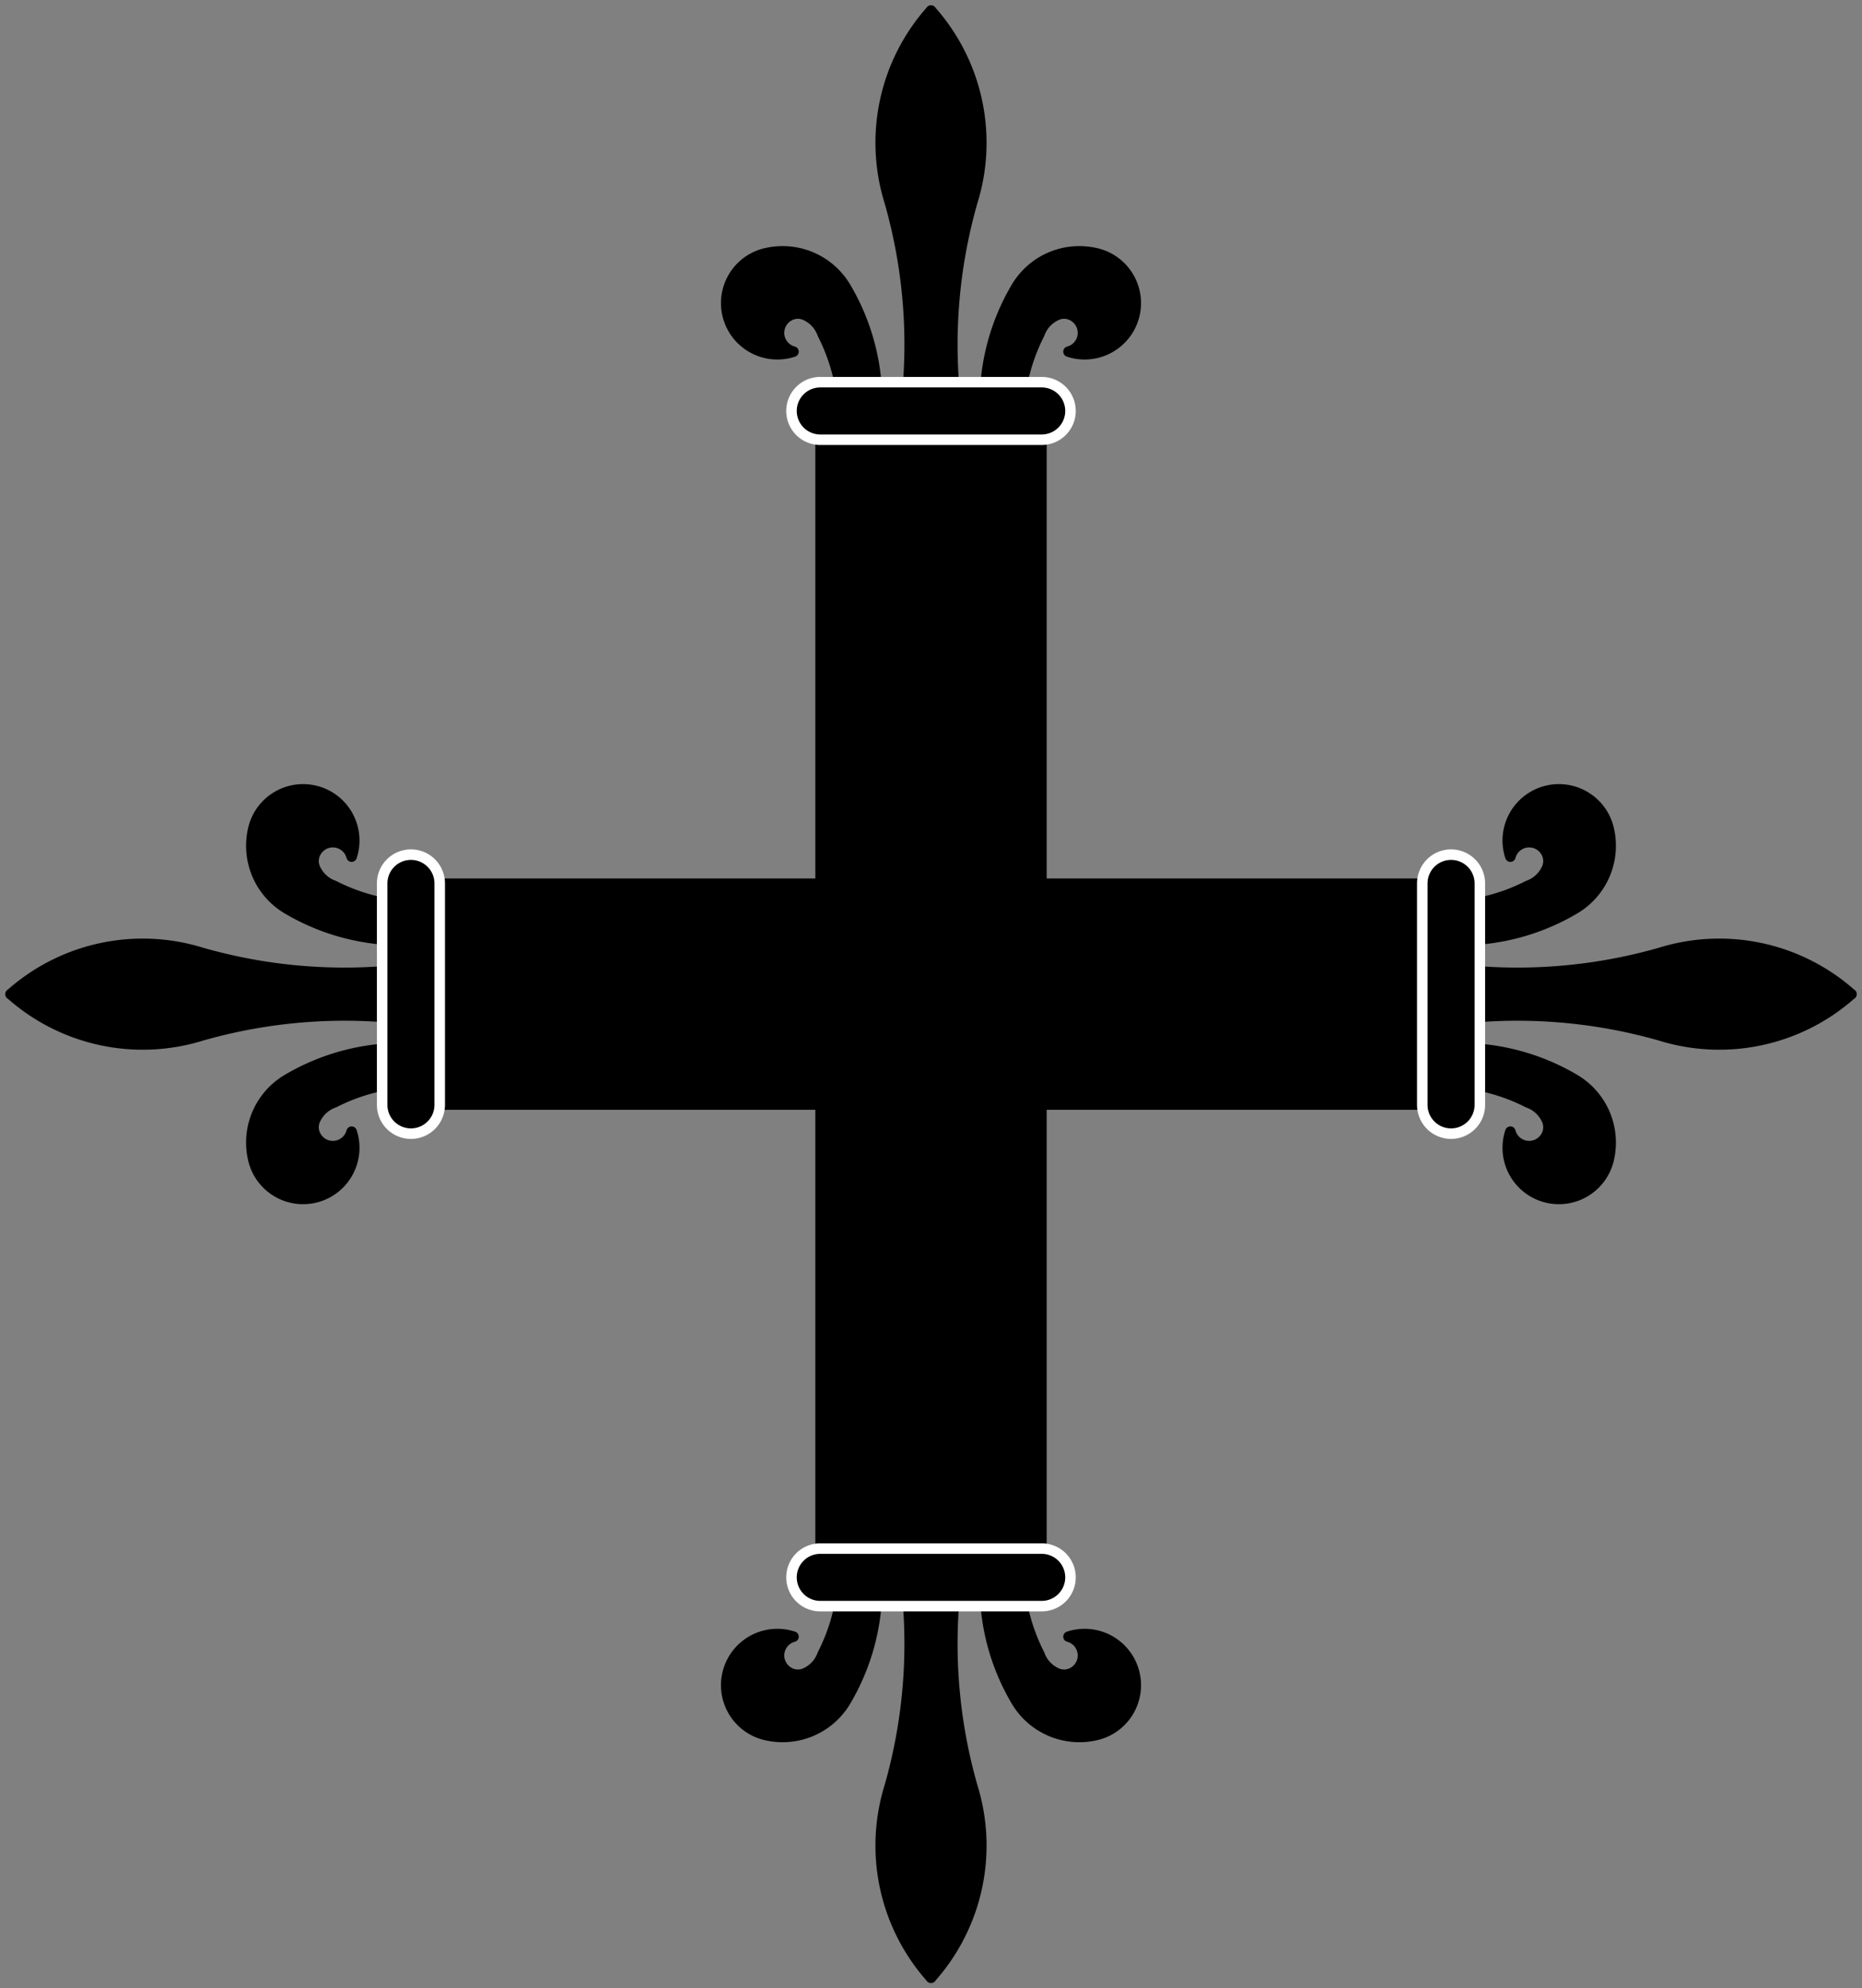 <?xml version="1.0" encoding="UTF-8" standalone="no"?>
<!-- Generated by Microsoft Visio 11.0, SVG Export, v1.0 Cross_Floretty.svg Page-1 -->

<svg
   xmlns:v="http://schemas.microsoft.com/visio/2003/SVGExtensions/"
   xmlns:dc="http://purl.org/dc/elements/1.1/"
   xmlns:cc="http://creativecommons.org/ns#"
   xmlns:rdf="http://www.w3.org/1999/02/22-rdf-syntax-ns#"
   xmlns:svg="http://www.w3.org/2000/svg"
   xmlns="http://www.w3.org/2000/svg"
   xmlns:sodipodi="http://sodipodi.sourceforge.net/DTD/sodipodi-0.dtd"
   xmlns:inkscape="http://www.inkscape.org/namespaces/inkscape"
   width="7.378in"
   height="7.878in"
   viewBox="0 0 531.188 567.188"
   xml:space="preserve"
   color-interpolation-filters="sRGB"
   class="st3"
   id="svg2"
   version="1.1"
   inkscape:version="0.48.2 r9819"
   sodipodi:docname="Cross_Floretty.svg"><rect x="0" y="0" width="531.188" height="567.188" fill="#808080" stroke="none"/><defs
   id="defs126" /><sodipodi:namedview
   pagecolor="#ffffff"
   bordercolor="#666666"
   borderopacity="1"
   objecttolerance="10"
   gridtolerance="10"
   guidetolerance="10"
   inkscape:pageopacity="0"
   inkscape:pageshadow="2"
   inkscape:window-width="640"
   inkscape:window-height="480"
   id="namedview124"
   showgrid="false"
   inkscape:zoom="0.3328707"
   inkscape:cx="331.992"
   inkscape:cy="354.492"
   inkscape:window-x="0"
   inkscape:window-y="0"
   inkscape:window-maximized="0"
   inkscape:current-layer="svg2" />
	<title
   id="title4">Cross Floretty</title>
	<v:documentProperties
   v:langID="1033"
   v:viewMarkup="false" />

	<style
   type="text/css"
   id="style6">
	
		.st1 {fill:#000000;stroke:#000000;stroke-linecap:round;stroke-linejoin:round;stroke-width:3}
		.st2 {fill:#000000;stroke:#ffffff;stroke-linecap:round;stroke-linejoin:round;stroke-width:3}
		.st3 {fill:none;fill-rule:evenodd;font-size:12px;overflow:visible;stroke-linecap:square;stroke-miterlimit:3}
	
	</style>

	<g
   v:mID="0"
   v:index="1"
   v:groupContext="foregroundPage"
   id="g8">
		<title
   id="title10">Page-1</title>
		<v:pageProperties
   v:drawingScale="1"
   v:pageScale="1"
   v:drawingUnits="19"
   v:shadowOffsetX="9"
   v:shadowOffsetY="-9" />
		<g
   id="group2-1"
   transform="translate(3,-3)"
   v:mID="2"
   v:groupContext="group">
			<title
   id="title13">Cross Floretty</title>
			<g
   id="shape3-2"
   v:mID="3"
   v:groupContext="shape"
   transform="translate(115.706,-120.206)">
				<title
   id="title16">Sheet.3</title>
				<path
   d="M178.39 375.3 L178.39 241.23 L115.39 241.23 L115.39 375.3 L0 375.3 L0 438.3 L115.39 438.3 L115.39 567.19         L178.39 567.19 L178.39 438.3 L297 438.3 L297 375.3 L178.39 375.3 Z"
   class="st1"
   id="path18" />
			</g>
			<g
   id="group4-4"
   transform="translate(204.23,-438.75)"
   v:mID="4"
   v:groupContext="group">
				<title
   id="title21">Sheet.4</title>
				<g
   id="shape5-5"
   v:mID="5"
   v:groupContext="shape"
   transform="translate(44.014,-8.25)">
					<title
   id="title24">Sheet.5</title>
					<path
   d="M14.35 453.03 L14.33 453 L14.33 453.05 A56.676 56.676 -180 0 0 2.56 507.56 A148.307 148.307 0 0 1          7.06 567.19 L14.33 567.19 L14.37 567.19 L21.64 567.19 A148.307 148.307 0 0 1 26.14 507.56 A56.676          56.676 -180 0 0 14.37 453.05 L14.37 453 L14.35 453.03 Z"
   class="st1"
   id="path26" />
				</g>
				<g
   id="group6-7"
   transform="translate(-1.59872E-014,-8.25)"
   v:mID="6"
   v:groupContext="group">
					<title
   id="title29">Sheet.6</title>
					<g
   id="shape7-8"
   v:mID="7"
   v:groupContext="shape"
   transform="translate(73.774,-2.27374E-013)">
						<title
   id="title32">Sheet.7</title>
						<path
   d="M0.05 567.19 A63.968 63.968 0 0 1 9.05 531.75 A20.917 20.917 0 0 1 31.41 522.19 A14.587 14.587           0 1 1 23.82 550.31 A5.537 5.537 -180 0 0 25.23 540.19 A5.16 5.16 -180 0 0 20.13 540.05           A9.193 9.193 -180 0 0 15.52 545.25 A54.849 54.849 -180 0 0 9.62 567.19 L0.05 567.19 Z"
   class="st1"
   id="path34" />
					</g>
					<g
   id="shape8-10"
   v:mID="8"
   v:groupContext="shape"
   transform="translate(42.954,0) scale(-1,1)">
						<title
   id="title37">Sheet.8</title>
						<path
   d="M0.05 567.19 A63.968 63.968 0 0 1 9.05 531.75 A20.917 20.917 0 0 1 31.41 522.19 A14.587 14.587           0 1 1 23.82 550.31 A5.537 5.537 -180 0 0 25.23 540.19 A5.16 5.16 -180 0 0 20.13 540.05           A9.193 9.193 -180 0 0 15.52 545.25 A54.849 54.849 -180 0 0 9.62 567.19 L0.05 567.19 Z"
   class="st1"
   id="path39" />
					</g>
				</g>
				<g
   id="shape9-12"
   v:mID="9"
   v:groupContext="shape"
   transform="translate(18.567,0)">
					<title
   id="title42">Rounded rectangle.114</title>
					<v:userDefs>
						<v:ud
   v:nameU="visVersion"
   v:val="VT0(14):26" />
					</v:userDefs>
					<path
   d="M71.39 567.19 A8.207 8.207 -180 0 0 79.59 558.98 A8.207 8.207 -180 0 0 71.39 550.77 L8.21 550.77          A8.207 8.207 -180 0 0 0 558.98 A8.207 8.207 -180 0 0 8.21 567.19 L71.39 567.19 Z"
   class="st2"
   id="path44" />
				</g>
			</g>
			<g
   id="group10-14"
   transform="translate(204.23,1011.94) scale(1,-1)"
   v:mID="10"
   v:groupContext="group">
				<title
   id="title47">Sheet.10</title>
				<g
   id="shape11-15"
   v:mID="11"
   v:groupContext="shape"
   transform="translate(44.014,-8.25)">
					<title
   id="title50">Sheet.11</title>
					<path
   d="M14.35 453.03 L14.33 453 L14.33 453.05 A56.676 56.676 -180 0 0 2.56 507.56 A148.307 148.307 0 0 1          7.06 567.19 L14.33 567.19 L14.37 567.19 L21.64 567.19 A148.307 148.307 0 0 1 26.14 507.56 A56.676          56.676 -180 0 0 14.37 453.05 L14.37 453 L14.35 453.03 Z"
   class="st1"
   id="path52" />
				</g>
				<g
   id="group12-17"
   transform="translate(-1.59872E-014,-8.25)"
   v:mID="12"
   v:groupContext="group">
					<title
   id="title55">Sheet.12</title>
					<g
   id="shape13-18"
   v:mID="13"
   v:groupContext="shape"
   transform="translate(73.774,-2.27374E-013)">
						<title
   id="title58">Sheet.13</title>
						<path
   d="M0.05 567.19 A63.968 63.968 0 0 1 9.05 531.75 A20.917 20.917 0 0 1 31.41 522.19 A14.587 14.587           0 1 1 23.82 550.31 A5.537 5.537 -180 0 0 25.23 540.19 A5.16 5.16 -180 0 0 20.13 540.05           A9.193 9.193 -180 0 0 15.52 545.25 A54.849 54.849 -180 0 0 9.62 567.19 L0.05 567.19 Z"
   class="st1"
   id="path60" />
					</g>
					<g
   id="shape14-20"
   v:mID="14"
   v:groupContext="shape"
   transform="translate(42.954,0) scale(-1,1)">
						<title
   id="title63">Sheet.14</title>
						<path
   d="M0.05 567.19 A63.968 63.968 0 0 1 9.05 531.75 A20.917 20.917 0 0 1 31.41 522.19 A14.587 14.587           0 1 1 23.82 550.31 A5.537 5.537 -180 0 0 25.23 540.19 A5.16 5.16 -180 0 0 20.13 540.05           A9.193 9.193 -180 0 0 15.52 545.25 A54.849 54.849 -180 0 0 9.62 567.19 L0.05 567.19 Z"
   class="st1"
   id="path65" />
					</g>
				</g>
				<g
   id="shape15-22"
   v:mID="15"
   v:groupContext="shape"
   transform="translate(18.567,0)">
					<title
   id="title68">Rounded rectangle.114</title>
					<v:userDefs>
						<v:ud
   v:nameU="visVersion"
   v:val="VT0(14):26" />
					</v:userDefs>
					<path
   d="M71.39 567.19 A8.207 8.207 -180 0 0 79.59 558.98 A8.207 8.207 -180 0 0 71.39 550.77 L8.21 550.77          A8.207 8.207 -180 0 0 0 558.98 A8.207 8.207 -180 0 0 8.21 567.19 L71.39 567.19 Z"
   class="st2"
   id="path70" />
				</g>
			</g>
			<g
   id="group16-24"
   transform="translate(969.938,228.23) rotate(90)"
   v:mID="16"
   v:groupContext="group">
				<title
   id="title73">Sheet.16</title>
				<g
   id="shape17-25"
   v:mID="17"
   v:groupContext="shape"
   transform="translate(44.014,-8.25)">
					<title
   id="title76">Sheet.17</title>
					<path
   d="M14.35 453.03 L14.33 453 L14.33 453.05 A56.676 56.676 -180 0 0 2.56 507.56 A148.307 148.307 0 0 1          7.06 567.19 L14.33 567.19 L14.37 567.19 L21.64 567.19 A148.307 148.307 0 0 1 26.14 507.56 A56.676          56.676 -180 0 0 14.37 453.05 L14.37 453 L14.35 453.03 Z"
   class="st1"
   id="path78" />
				</g>
				<g
   id="group18-27"
   transform="translate(-1.59872E-014,-8.25)"
   v:mID="18"
   v:groupContext="group">
					<title
   id="title81">Sheet.18</title>
					<g
   id="shape19-28"
   v:mID="19"
   v:groupContext="shape"
   transform="translate(73.774,-2.27374E-013)">
						<title
   id="title84">Sheet.19</title>
						<path
   d="M0.05 567.19 A63.968 63.968 0 0 1 9.05 531.75 A20.917 20.917 0 0 1 31.41 522.19 A14.587 14.587           0 1 1 23.82 550.31 A5.537 5.537 -180 0 0 25.23 540.19 A5.16 5.16 -180 0 0 20.13 540.05           A9.193 9.193 -180 0 0 15.52 545.25 A54.849 54.849 -180 0 0 9.62 567.19 L0.05 567.19 Z"
   class="st1"
   id="path86" />
					</g>
					<g
   id="shape20-30"
   v:mID="20"
   v:groupContext="shape"
   transform="translate(42.954,0) scale(-1,1)">
						<title
   id="title89">Sheet.20</title>
						<path
   d="M0.05 567.19 A63.968 63.968 0 0 1 9.05 531.75 A20.917 20.917 0 0 1 31.41 522.19 A14.587 14.587           0 1 1 23.82 550.31 A5.537 5.537 -180 0 0 25.23 540.19 A5.16 5.16 -180 0 0 20.13 540.05           A9.193 9.193 -180 0 0 15.52 545.25 A54.849 54.849 -180 0 0 9.62 567.19 L0.05 567.19 Z"
   class="st1"
   id="path91" />
					</g>
				</g>
				<g
   id="shape21-32"
   v:mID="21"
   v:groupContext="shape"
   transform="translate(18.567,0)">
					<title
   id="title94">Rounded rectangle.114</title>
					<v:userDefs>
						<v:ud
   v:nameU="visVersion"
   v:val="VT0(14):26" />
					</v:userDefs>
					<path
   d="M71.39 567.19 A8.207 8.207 -180 0 0 79.59 558.98 A8.207 8.207 -180 0 0 71.39 550.77 L8.21 550.77          A8.207 8.207 -180 0 0 0 558.98 A8.207 8.207 -180 0 0 8.21 567.19 L71.39 567.19 Z"
   class="st2"
   id="path96" />
				</g>
			</g>
			<g
   id="group22-34"
   transform="translate(-444.75,228.23) rotate(-90) scale(-1,1)"
   v:mID="22"
   v:groupContext="group">
				<title
   id="title99">Sheet.22</title>
				<g
   id="shape23-35"
   v:mID="23"
   v:groupContext="shape"
   transform="translate(44.014,-8.25)">
					<title
   id="title102">Sheet.23</title>
					<path
   d="M14.35 453.03 L14.33 453 L14.33 453.05 A56.676 56.676 -180 0 0 2.56 507.56 A148.307 148.307 0 0 1          7.06 567.19 L14.33 567.19 L14.37 567.19 L21.64 567.19 A148.307 148.307 0 0 1 26.14 507.56 A56.676          56.676 -180 0 0 14.37 453.05 L14.37 453 L14.35 453.03 Z"
   class="st1"
   id="path104" />
				</g>
				<g
   id="group24-37"
   transform="translate(-1.59872E-014,-8.25)"
   v:mID="24"
   v:groupContext="group">
					<title
   id="title107">Sheet.24</title>
					<g
   id="shape25-38"
   v:mID="25"
   v:groupContext="shape"
   transform="translate(73.774,-2.27374E-013)">
						<title
   id="title110">Sheet.25</title>
						<path
   d="M0.05 567.19 A63.968 63.968 0 0 1 9.05 531.75 A20.917 20.917 0 0 1 31.41 522.19 A14.587 14.587           0 1 1 23.82 550.31 A5.537 5.537 -180 0 0 25.23 540.19 A5.16 5.16 -180 0 0 20.13 540.05           A9.193 9.193 -180 0 0 15.52 545.25 A54.849 54.849 -180 0 0 9.62 567.19 L0.05 567.19 Z"
   class="st1"
   id="path112" />
					</g>
					<g
   id="shape26-40"
   v:mID="26"
   v:groupContext="shape"
   transform="translate(42.954,0) scale(-1,1)">
						<title
   id="title115">Sheet.26</title>
						<path
   d="M0.05 567.19 A63.968 63.968 0 0 1 9.05 531.75 A20.917 20.917 0 0 1 31.41 522.19 A14.587 14.587           0 1 1 23.82 550.31 A5.537 5.537 -180 0 0 25.23 540.19 A5.16 5.16 -180 0 0 20.13 540.05           A9.193 9.193 -180 0 0 15.52 545.25 A54.849 54.849 -180 0 0 9.62 567.19 L0.05 567.19 Z"
   class="st1"
   id="path117" />
					</g>
				</g>
				<g
   id="shape27-42"
   v:mID="27"
   v:groupContext="shape"
   transform="translate(18.567,0)">
					<title
   id="title120">Rounded rectangle.114</title>
					<v:userDefs>
						<v:ud
   v:nameU="visVersion"
   v:val="VT0(14):26" />
					</v:userDefs>
					<path
   d="M71.39 567.19 A8.207 8.207 -180 0 0 79.59 558.98 A8.207 8.207 -180 0 0 71.39 550.77 L8.21 550.77          A8.207 8.207 -180 0 0 0 558.98 A8.207 8.207 -180 0 0 8.21 567.19 L71.39 567.19 Z"
   class="st2"
   id="path122" />
				</g>
			</g>
		</g>
	</g>
</svg>